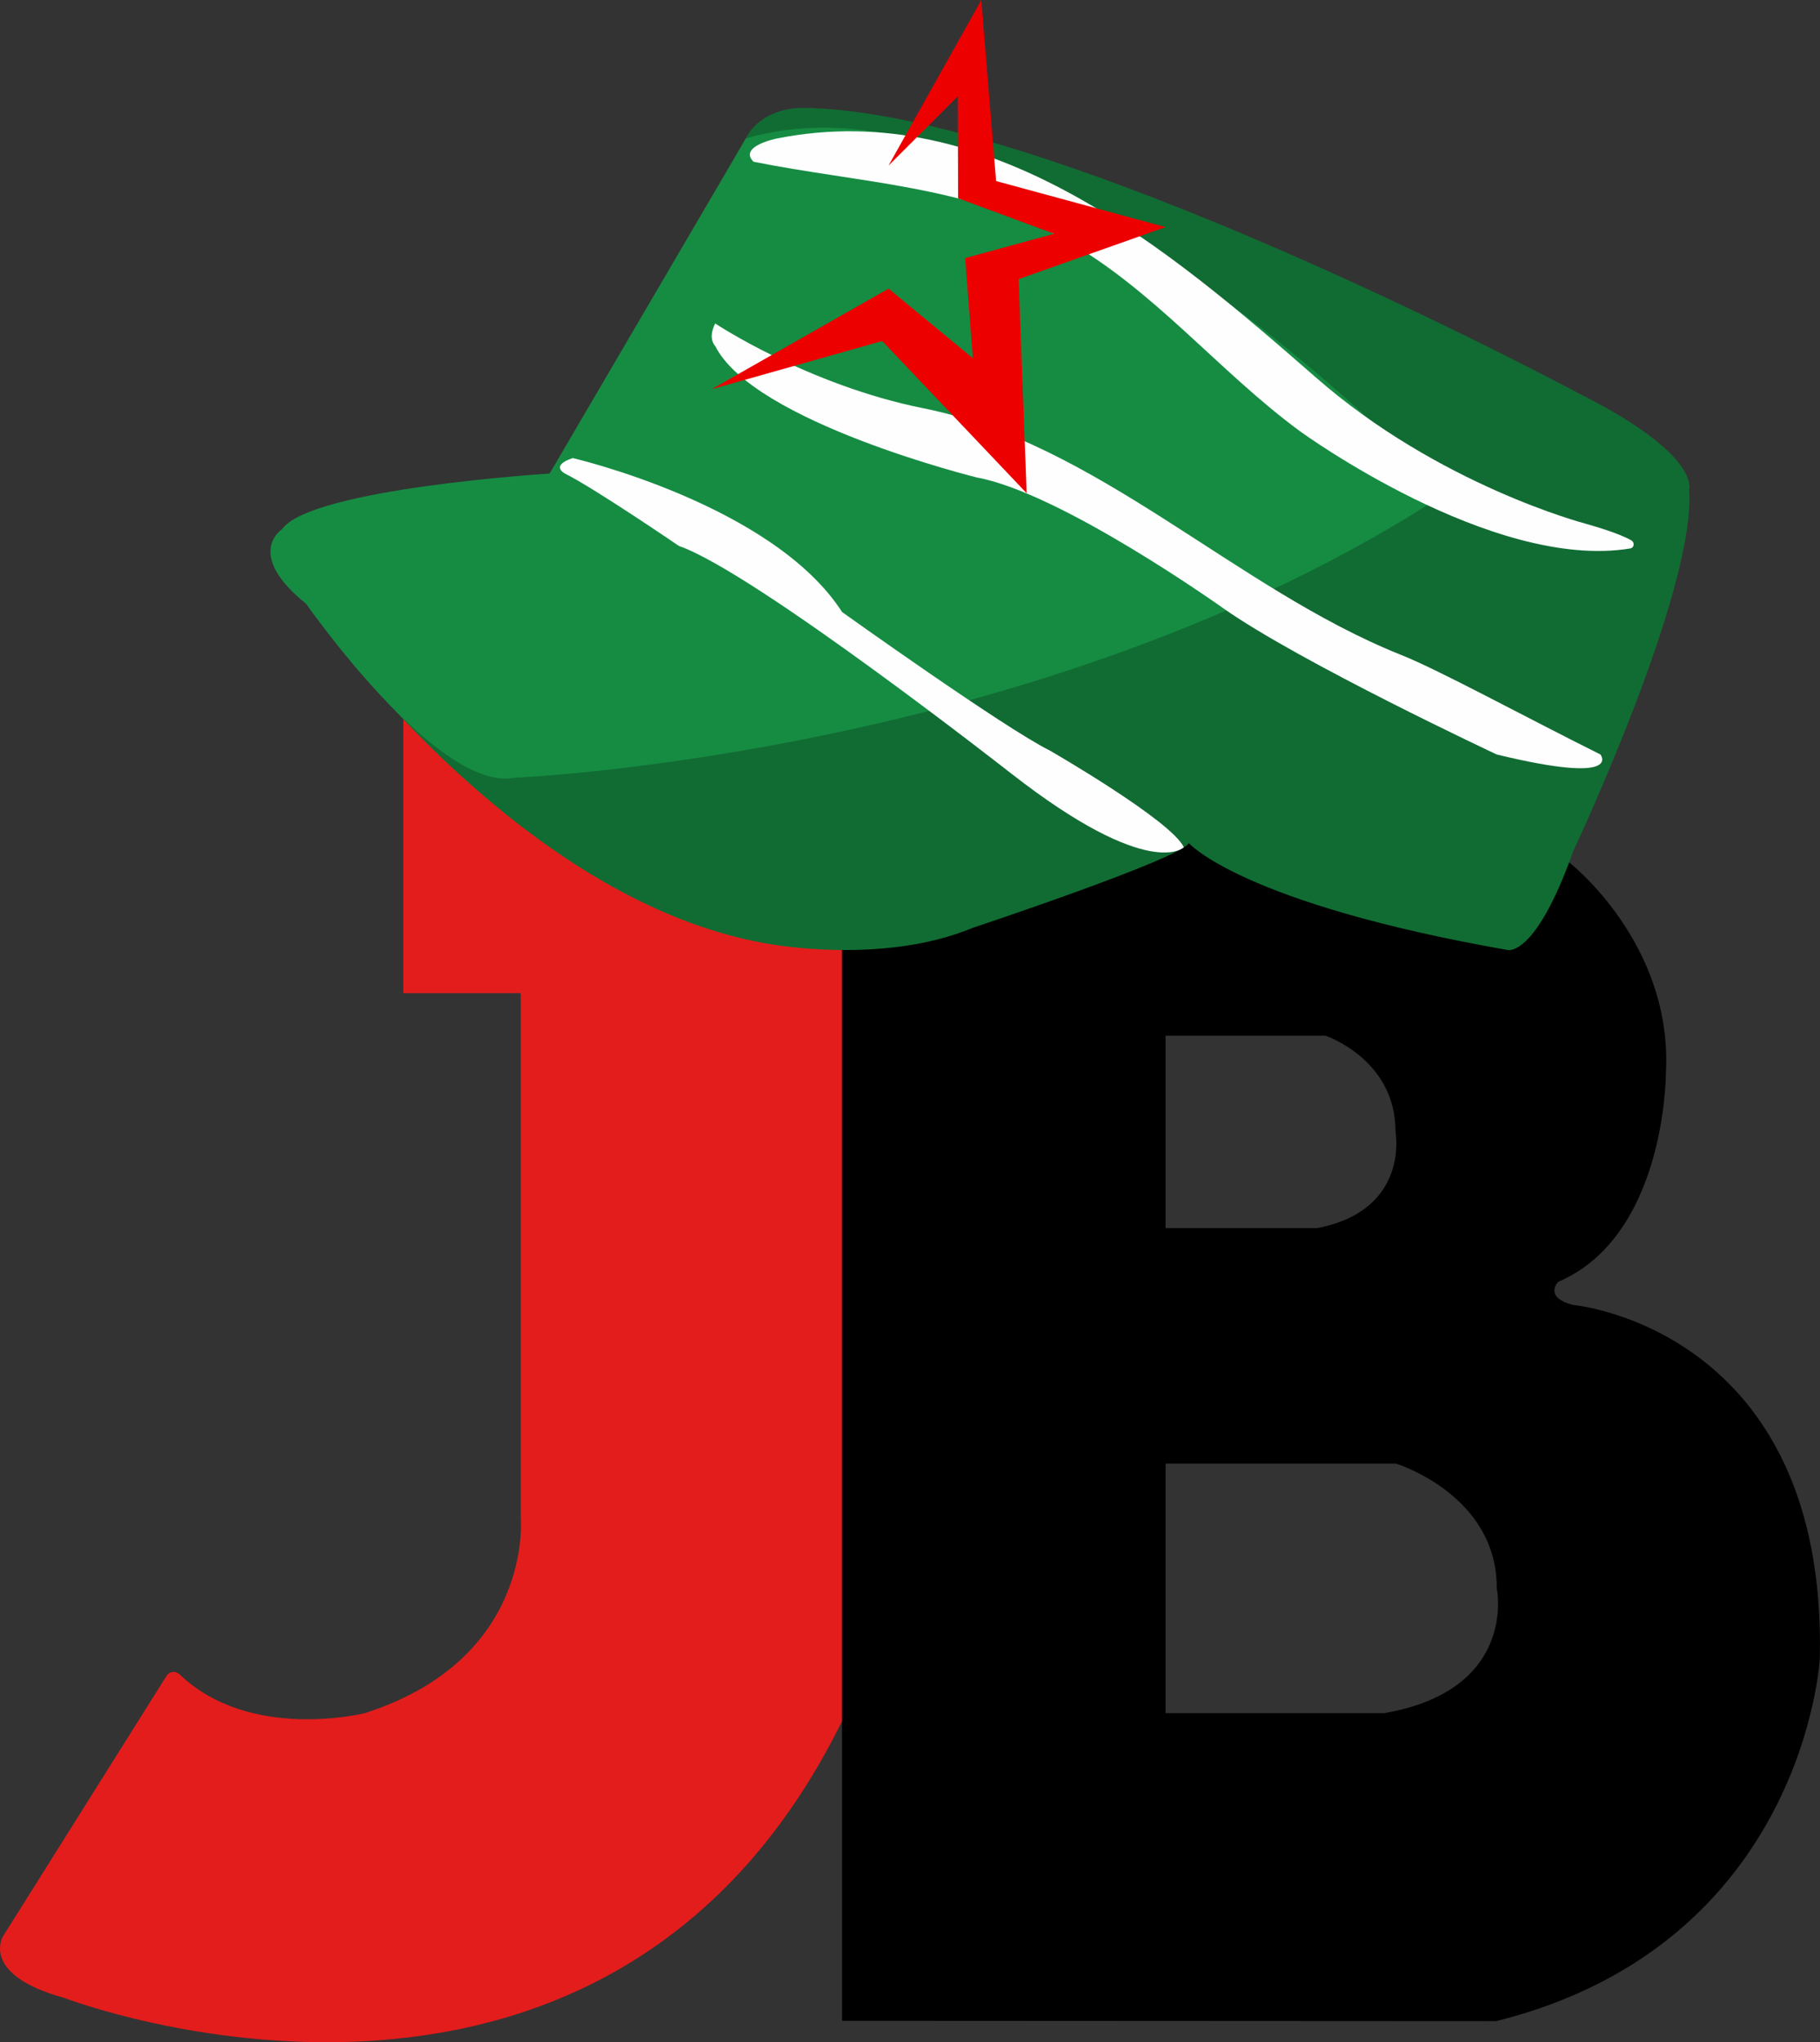 <?xml version="1.0" encoding="UTF-8"?>
<svg xmlns="http://www.w3.org/2000/svg" viewBox="0 0 367.98 412.92">
  <rect x="0" y="0" width="367.98" height="412.92" fill="#333333" stroke="none"/>
  <g id="a" data-name="Capa_1" image-rendering="optimizeQuality" shape-rendering="geometricPrecision" text-rendering="geometricPrecision">
    <g id="b" data-name="Capa_x5F_1">
      <g id="c" data-name="_2589653057360">
        <path d="M81.55,137.76v63.05h23.74v105.99s2.7,28.65-31.56,39.59c0,0-23.24,5.83-37.46-7.89-.78-.71-1.99-.57-2.56.28L.59,391.53s-4.69,7.75,12.44,12.44c0,0,108.97,42.01,157.24-56.01v-157.95l-88.71-52.25h0Z" fill="#e31d1c"/>
        <path d="M279.88,346.39h-44.21v-50.47h46.56s20.47,6.26,20.4,25.23c0,0,4.34,20.54-22.75,25.23h0ZM235.66,209.41h32.34s14.22,4.76,14.15,19.41c0,0,2.99,15.85-15.78,19.48h-30.71v-38.88h0ZM318.12,263.86c-6.18-1.56-3.06-4.69-3.06-4.69,21.75-9.31,21.75-42.01,21.75-42.01,1.56-26.44-19.55-42.79-19.55-42.79l-48.91-28.79-98.1,28.5v234.5l132.29.07c62.27-15.57,65.4-73.22,65.4-73.22,1.56-66.89-49.83-71.58-49.83-71.58h0Z"/>
        <path d="M118.87,86.44l-7.75,9.31s-56.01,6.26-54.45,12.44c0,0-4.69,4.69,3.06,10.88,0,0,42.08,62.27,94.97,71.65,0,0,23.39,4.62,42.01-3.13,0,0,42.08-14,43.65-17.13,0,0,10.59,12.16,64.4,21.61,0,0,5.62,1.78,13.36-20.05,0,0,24.95-52.96,23.39-73.15,0,0,2.35-7.04-22.6-19.48,0,0-107.41-57.58-157.17-57.58,0,0-7.82,0-10.95,6.18,0,0-31.92,58.43-31.92,58.43Z" fill="#116c33"/>
        <path d="M104.09,157.24s107.12-4.41,188.23-57.51c0,0-83.88-88.78-141.53-71.72l-39.66,67.74s-48.19,2.99-54.09,11.23c0,0-7.75,4.98,4.9,15.14,0,0,26.59,38.24,42.15,35.12h0Z" fill="#168c43"/>
        <path d="M152.35,32.7c21.18,4.27,43.22,4.83,62.48,15.5,18.34,10.16,31.49,26.87,48.05,39.02,0,0,38.81,28.29,66.75,23.67.78-.14.92-1.21.21-1.63-1.35-.78-4.12-1.92-9.38-3.41,0,0-29.57-7.75-54.45-29.57-29.71-25.95-65.89-56.87-108.97-48.27,0,0-7.82,1.56-4.69,4.69h0Z" fill="#fefefe"/>
        <path d="M144.6,65.4s18.7,12.44,42.01,17.13c35.26,7.04,63.19,36.47,96.53,49.83,7.75,3.06,24.88,12.44,40.45,20.19,0,0,4.83,6.26-20.97,0,0,0-39.74-18.62-55.3-29.57,0,0-32.7-23.32-49.83-26.44,0,0-45.14-11.16-52.89-26.59,0,0-1.56-1.42,0-4.55Z" fill="#fefefe"/>
        <path d="M115.81,92.62s40.45,9.38,54.45,31.13c0,0,32.7,23.39,42.01,28.01,0,0,24.59,14.15,27.08,19.55,0,0-6.82,6.97-34.83-14.86,0,0-52.03-40.8-67.25-46.06,0,0-16.85-11.52-23.03-14.64,0,0-3.13-1.56,1.56-3.13h0Z" fill="#fefefe"/>
        <polygon points="179.65 33.48 198.41 0 201.4 36.61 235.66 45.92 205.95 56.44 207.58 99.73 178.37 68.95 143.89 78.69 179.65 58.36 196.71 72.43 195.14 52.18 213.13 47.27 193.72 40.09 193.65 19.48 179.65 33.48" fill="#ec0000"/>
      </g>
    </g>
  </g>
</svg>